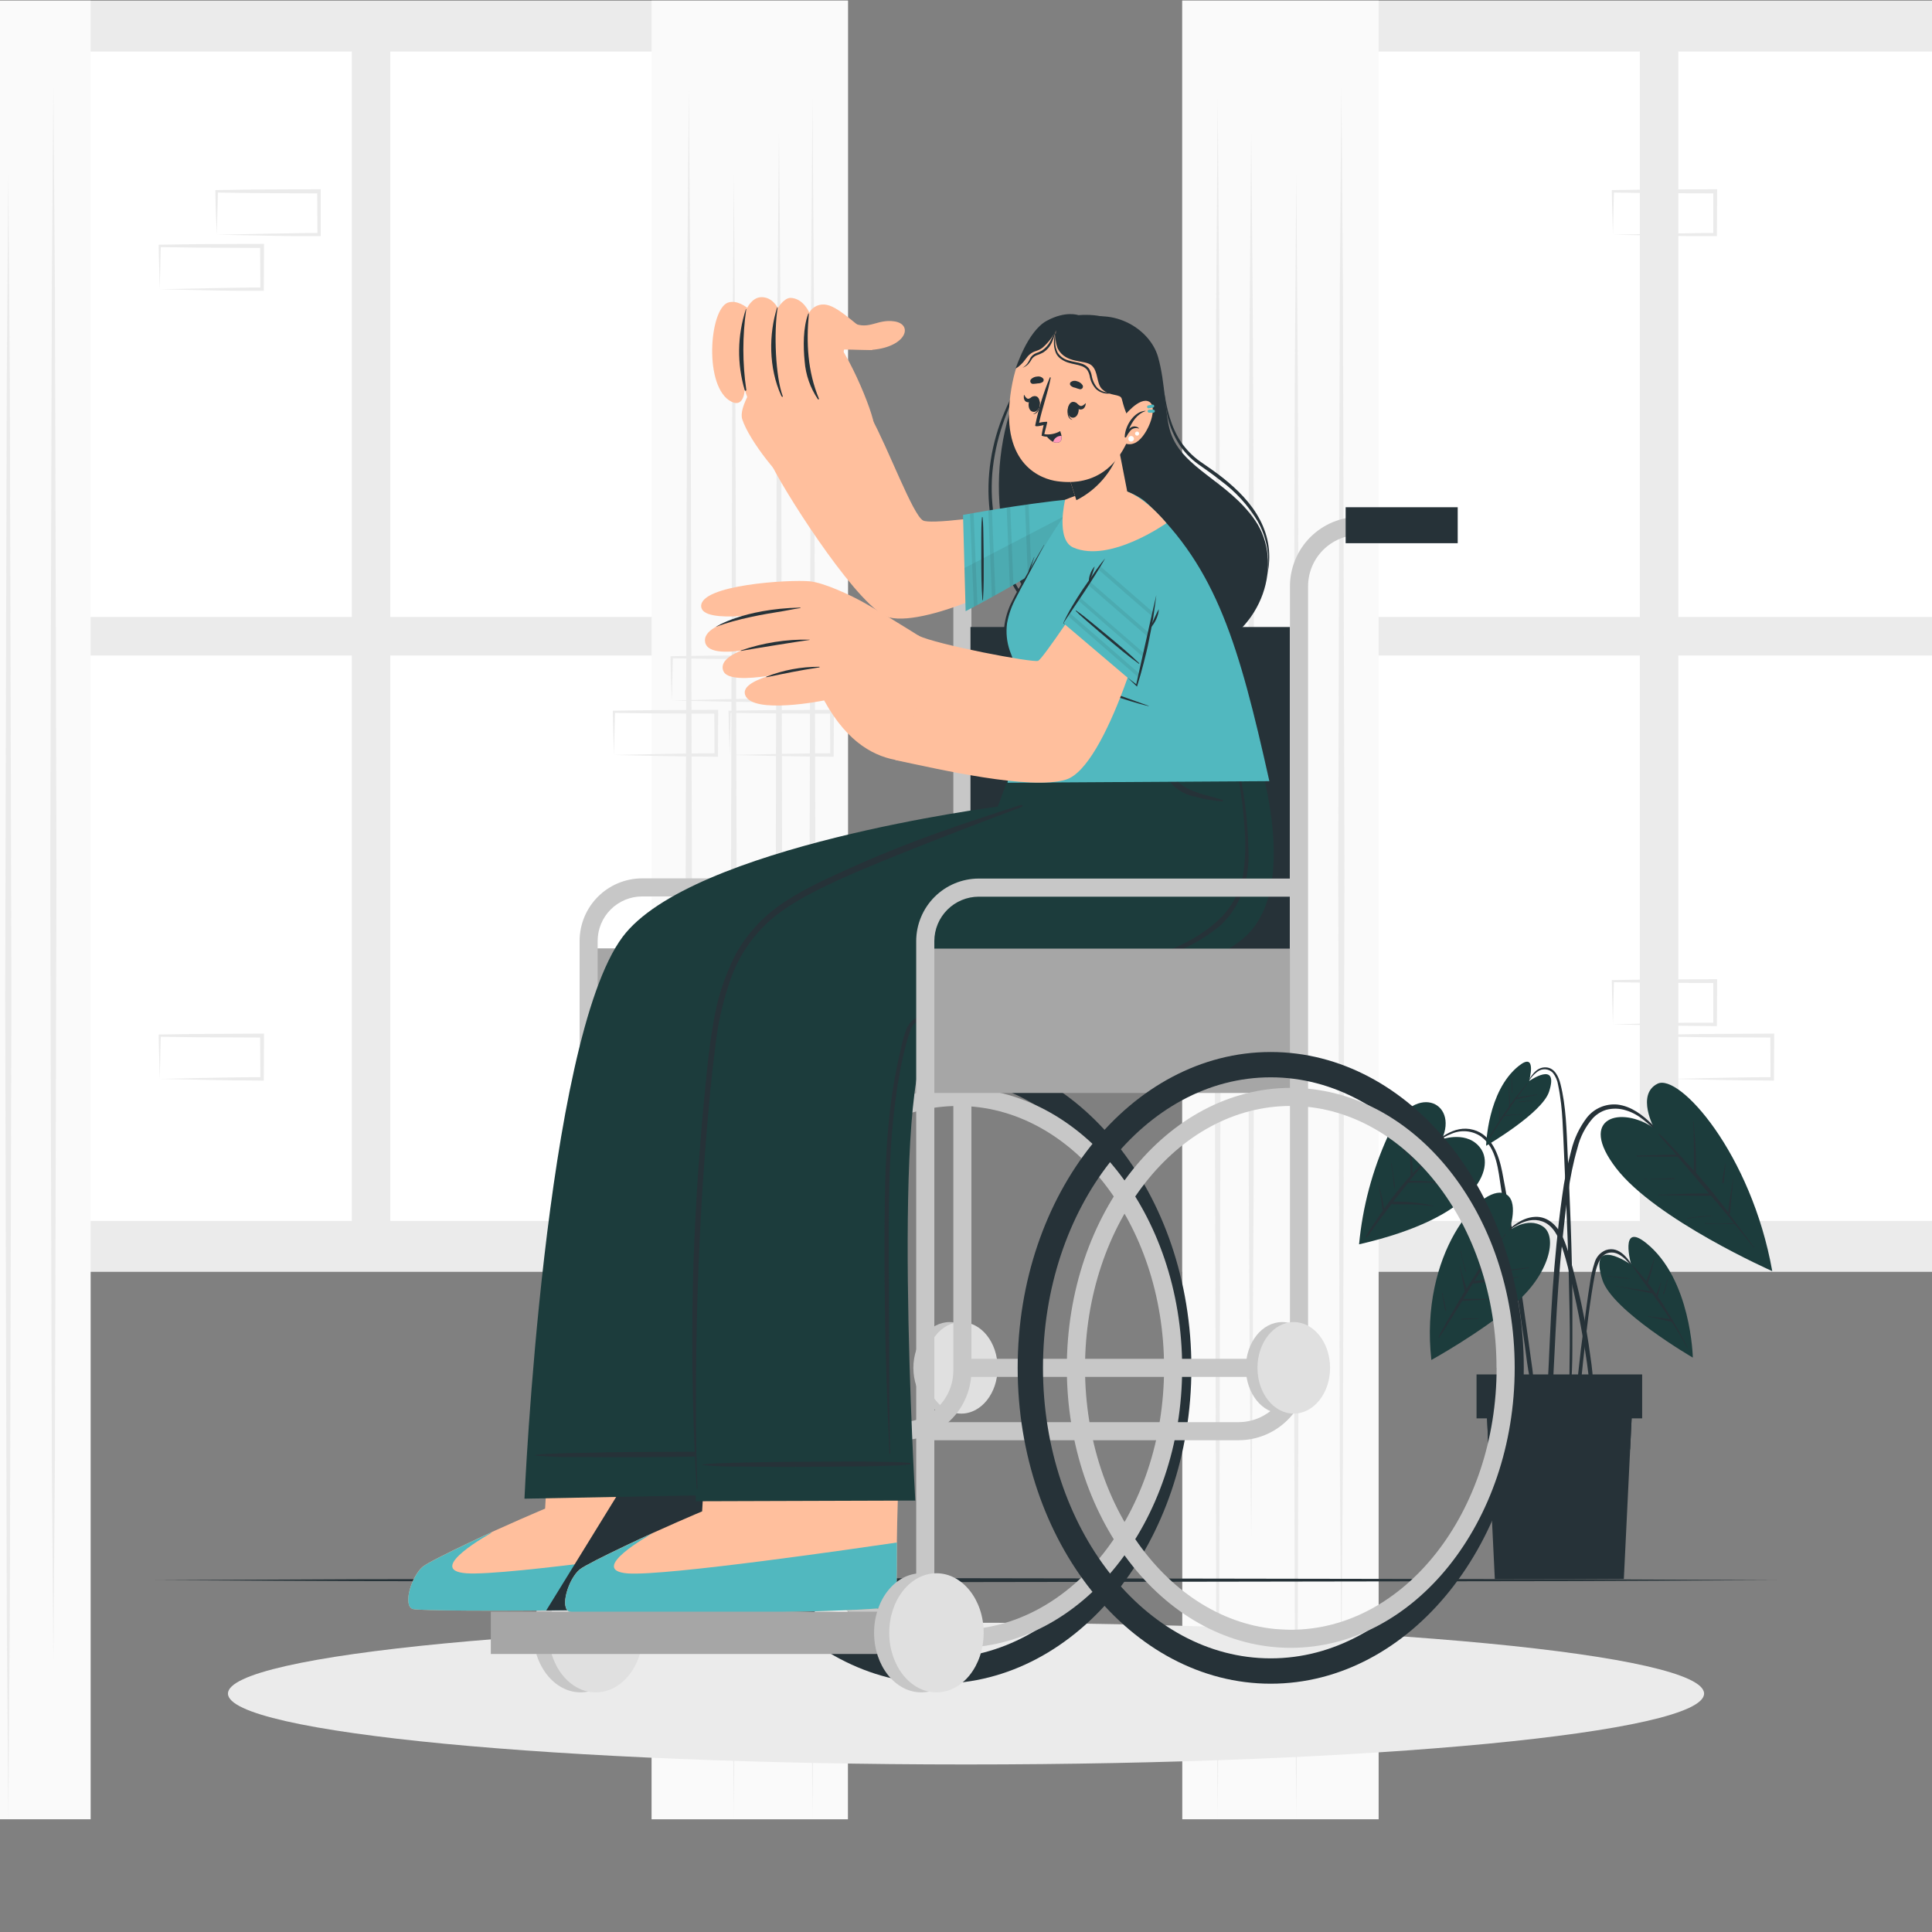 <svg xmlns="http://www.w3.org/2000/svg" width="360" height="360" viewBox="0 0 360 360" fill="none"><rect x="0" y="0" width="360" height="360" fill="#808080" stroke="none"/><g clip-path="url(#clip0_4942_7)"><path d="M-19.707 0.117H158V236.987H-19.707V0.117Z" fill="#EBEBEB"></path><path d="M72.731 9.604H149.578V114.964H72.731V9.604Z" fill="white"></path><path d="M-11.289 9.604H65.559V114.964H-11.289V9.604Z" fill="white"></path><path d="M72.731 122.14H149.578V227.499H72.731V122.14Z" fill="white"></path><path d="M-11.289 122.14H65.559V227.499H-11.289V122.14Z" fill="white"></path><path d="M121.411 0.117H158V338.999H121.411V0.117Z" fill="#FAFAFA"></path><path d="M128.35 16.23L128.068 52.871L127.966 89.512L127.771 162.793L127.965 236.075L128.066 272.716L128.35 309.357L128.635 272.716L128.737 236.075L128.93 162.793L128.736 89.512L128.632 52.871L128.35 16.23Z" fill="#EBEBEB"></path><path d="M145.147 24.726L144.865 57.442L144.702 90.159L144.568 155.594L144.7 221.029L144.863 253.746L145.147 286.462L145.432 253.746L145.593 221.029L145.727 155.594L145.592 90.159L145.429 57.442L145.147 24.726Z" fill="#EBEBEB"></path><path d="M136.738 32.449L136.455 70.758L136.352 109.068L136.159 185.687L136.351 262.305L136.454 300.615L136.738 338.924L137.021 300.615L137.124 262.305L137.316 185.687L137.122 109.068L137.02 70.758L136.738 32.449Z" fill="#EBEBEB"></path><path d="M151.393 18.16L151.111 58.255L151.009 98.351L150.814 178.542L151.008 258.733L151.109 298.83L151.393 338.925L151.678 298.83L151.78 258.733L151.973 178.542L151.779 98.351L151.675 58.255L151.393 18.16Z" fill="#EBEBEB"></path><path d="M16.89 338.996H-19.699L-19.699 0.114H16.89L16.89 338.996Z" fill="#FAFAFA"></path><path d="M9.944 16.227L9.662 52.869L9.558 89.51L9.364 162.791L9.557 236.073L9.659 272.714L9.944 309.355L10.227 272.714L10.329 236.073L10.523 162.791L10.328 89.51L10.226 52.869L9.944 16.227Z" fill="#EBEBEB"></path><path d="M1.545 32.449L1.263 70.758L1.161 109.068L0.966 185.687L1.16 262.305L1.262 300.615L1.545 338.924L1.83 300.615L1.932 262.305L2.125 185.687L1.931 109.068L1.828 70.758L1.545 32.449Z" fill="#EBEBEB"></path><path d="M220.293 0.117H398V236.987H220.293V0.117Z" fill="#EBEBEB"></path><path d="M312.731 9.604H389.578V114.964H312.731V9.604Z" fill="white"></path><path d="M228.711 9.604H305.559V114.964H228.711V9.604Z" fill="white"></path><path d="M312.731 122.14H389.578V227.499H312.731V122.14Z" fill="white"></path><path d="M228.711 122.14H305.559V227.499H228.711V122.14Z" fill="white"></path><path d="M256.89 338.996H220.301L220.301 0.114H256.89L256.89 338.996Z" fill="#FAFAFA"></path><path d="M249.944 16.227L249.662 52.869L249.558 89.51L249.364 162.791L249.557 236.073L249.659 272.714L249.944 309.355L250.227 272.714L250.329 236.073L250.523 162.791L250.328 89.51L250.226 52.869L249.944 16.227Z" fill="#EBEBEB"></path><path d="M233.147 24.726L232.865 57.442L232.702 90.159L232.568 155.594L232.7 221.029L232.862 253.746L233.147 286.462L233.432 253.746L233.594 221.029L233.727 155.594L233.592 90.159L233.429 57.442L233.147 24.726Z" fill="#EBEBEB"></path><path d="M241.545 32.449L241.263 70.758L241.161 109.068L240.966 185.687L241.16 262.305L241.262 300.615L241.545 338.924L241.83 300.615L241.932 262.305L242.125 185.687L241.931 109.068L241.828 70.758L241.545 32.449Z" fill="#EBEBEB"></path><path d="M226.901 18.16L226.619 58.255L226.515 98.351L226.321 178.542L226.514 258.733L226.616 298.83L226.901 338.925L227.184 298.83L227.287 258.733L227.48 178.542L227.285 98.351L227.183 58.255L226.901 18.16Z" fill="#EBEBEB"></path><path d="M300.539 190.873L309.986 191.074L314.781 191.154C316.386 191.19 317.999 191.154 319.605 191.197H319.922V190.873L319.965 182.816V182.456H319.605L310.072 182.506C306.89 182.506 303.714 182.586 300.539 182.622H300.338V182.816C300.338 184.184 300.402 185.545 300.431 186.891L300.539 190.873ZM300.539 190.873L300.64 186.805C300.64 185.466 300.719 184.141 300.734 182.816L300.539 183.018C303.714 183.054 306.89 183.133 310.072 183.133L319.605 183.176L319.245 182.816V190.873L319.569 190.556C317.999 190.556 316.43 190.556 314.853 190.556L310.115 190.635L300.539 190.873Z" fill="#EBEBEB"></path><path d="M311.172 201.032L320.618 201.233L325.442 201.313C327.048 201.313 328.661 201.313 330.266 201.356H330.554V201.032L330.598 192.961V192.601H330.238L320.705 192.651C317.53 192.651 314.347 192.73 311.172 192.766H310.97V192.961C310.97 194.329 311.028 195.689 311.064 197.036L311.172 201.032ZM311.172 201.032L311.273 196.964C311.309 195.625 311.352 194.293 311.366 192.975L311.172 193.177C314.347 193.213 317.53 193.292 320.705 193.292L330.238 193.335L329.878 192.975L329.914 201.032L330.238 200.715C328.668 200.715 327.098 200.715 325.522 200.751L320.784 200.83L311.172 201.032Z" fill="#EBEBEB"></path><path d="M29.766 201.032L39.219 201.233L44.015 201.313C45.613 201.313 47.226 201.313 48.831 201.356H49.155V201.032L49.191 192.961V192.601H48.831L39.299 192.651C36.123 192.651 32.941 192.73 29.766 192.766H29.571V192.961C29.571 194.329 29.629 195.689 29.665 197.036L29.766 201.032ZM29.766 201.032L29.867 196.964C29.867 195.625 29.953 194.293 29.96 192.975L29.766 193.177C32.941 193.213 36.123 193.292 39.299 193.292L48.831 193.335L48.471 192.975L48.515 201.032L48.831 200.715C47.262 200.715 45.692 200.715 44.123 200.751L39.385 200.83L29.766 201.032Z" fill="#EBEBEB"></path><path d="M40.401 43.74L49.855 43.92L54.65 44C56.248 44 57.861 44 59.467 44H59.762V43.676V35.619V35.259H59.395L49.862 35.302C46.687 35.302 43.511 35.381 40.329 35.417H40.135V35.612C40.135 36.98 40.199 38.333 40.228 39.68L40.401 43.74ZM40.401 43.74L40.502 39.665C40.538 38.326 40.588 37.001 40.602 35.684L40.401 35.878C43.583 35.914 46.758 35.993 49.934 35.993L59.467 36.044L59.106 35.684L59.15 43.74L59.467 43.416C57.897 43.416 56.334 43.416 54.758 43.46L50.02 43.539L40.401 43.74Z" fill="#EBEBEB"></path><path d="M29.766 53.9L39.219 54.101L44.015 54.18C45.613 54.18 47.226 54.18 48.831 54.18H49.155V53.856L49.191 45.8V45.44H48.831L39.299 45.483C36.123 45.483 32.941 45.562 29.766 45.598H29.571V45.792C29.571 47.16 29.629 48.514 29.665 49.86L29.766 53.9ZM29.766 53.9L29.867 49.824C29.867 48.485 29.953 47.16 29.96 45.843L29.766 46.037C32.941 46.073 36.123 46.152 39.299 46.152L48.831 46.203L48.471 45.843L48.515 53.9L48.831 53.575C47.262 53.575 45.692 53.575 44.123 53.619L39.385 53.698L29.766 53.9Z" fill="#EBEBEB"></path><path d="M125.181 130.522L134.634 130.724L139.43 130.803C141.035 130.839 142.641 130.803 144.246 130.846H144.57V130.522V122.465V122.105H144.203L134.67 122.156C131.495 122.156 128.32 122.235 125.137 122.271H124.943V122.465C124.943 123.833 125.008 125.194 125.037 126.541L125.181 130.522ZM125.181 130.522L125.289 126.454C125.289 125.115 125.368 123.79 125.382 122.465L125.181 122.667C128.363 122.667 131.538 122.782 134.714 122.782L144.246 122.825L143.894 122.465V130.522L144.21 130.205C142.641 130.205 141.078 130.205 139.502 130.205L134.764 130.292L125.181 130.522Z" fill="#EBEBEB"></path><path d="M114.395 140.681L123.848 140.883L128.644 140.962C130.242 140.998 131.855 140.962 133.46 141.005H133.784V140.681L133.82 132.625V132.265H133.453L123.92 132.315C120.745 132.315 117.57 132.394 114.388 132.43H114.193V132.625C114.193 133.993 114.258 135.353 114.287 136.7L114.395 140.681ZM114.395 140.681L114.496 136.613C114.532 135.274 114.582 133.942 114.596 132.625L114.395 132.826C117.577 132.862 120.752 132.941 123.928 132.941L133.46 132.985L133.1 132.625L133.144 140.681L133.46 140.365C131.891 140.365 130.328 140.365 128.752 140.401L124.014 140.48L114.395 140.681Z" fill="#EBEBEB"></path><path d="M135.961 140.681L145.407 140.883L150.209 140.962C151.808 140.998 153.421 140.962 155.026 141.005H155.343V140.681L155.379 132.625V132.265H155.019L145.486 132.315C142.311 132.315 139.129 132.394 135.953 132.43H135.752V132.625C135.752 133.993 135.809 135.353 135.845 136.7L135.961 140.681ZM135.961 140.681L136.061 136.613C136.061 135.274 136.141 133.942 136.155 132.625L135.961 132.826C139.136 132.862 142.318 132.941 145.493 132.941L155.026 132.985L154.666 132.625L154.702 140.681L155.026 140.365C153.457 140.365 151.887 140.365 150.31 140.401L145.58 140.48L135.961 140.681Z" fill="#EBEBEB"></path><path d="M300.539 43.74L309.986 43.92L314.781 44C316.386 44 317.999 44 319.605 44H319.922V43.676L319.965 35.619V35.259H319.605L310.072 35.302C306.89 35.302 303.714 35.381 300.539 35.417H300.338V35.612C300.338 36.98 300.402 38.333 300.431 39.68L300.539 43.74ZM300.539 43.74L300.64 39.665C300.64 38.326 300.719 37.001 300.734 35.684L300.539 35.878C303.714 35.914 306.89 35.993 310.072 35.993L319.605 36.044L319.245 35.684V43.74L319.569 43.416C317.999 43.416 316.43 43.416 314.853 43.46L310.115 43.539L300.539 43.74Z" fill="#EBEBEB"></path><path d="M265.398 214.69C267.788 212.343 270.884 209.513 274.542 210.521C277.983 211.472 279.294 215.23 279.913 218.355C280.705 222.387 281.353 226.462 281.965 230.523C282.577 234.584 283.218 238.724 283.808 242.835C284.139 245.153 284.468 247.472 284.795 249.79C284.96 250.949 285.119 252.108 285.277 253.268C285.436 254.427 285.63 255.543 285.688 256.695C285.688 257.055 285.133 257.112 285.054 256.76C284.615 254.83 284.428 252.814 284.147 250.856L283.283 244.93C282.714 241.006 282.116 237.089 281.526 233.165C280.936 229.241 280.324 225.332 279.697 221.415C279.172 218.096 278.92 213.97 275.975 211.781C275.177 211.233 274.252 210.898 273.288 210.807C272.324 210.716 271.353 210.873 270.467 211.263C268.53 211.983 266.982 213.387 265.47 214.762C265.42 214.805 265.355 214.733 265.398 214.69Z" fill="#263238"></path><path d="M268.673 212.292C268.673 212.292 273.562 210.535 275.974 214.099C278.386 217.663 275.506 226.742 253.243 231.862C253.898 224.902 255.708 218.101 258.6 211.738C263.366 201.334 271.877 205.272 268.673 212.292Z" fill="#1C3C3C"></path><path d="M254.52 230.401C254.858 229.777 255.233 229.173 255.643 228.593C256.017 228.025 256.363 227.449 256.773 226.88L257.645 225.605C257.645 225.505 257.645 225.397 257.601 225.289C257.558 225.181 257.551 224.907 257.522 224.713C257.472 224.295 257.407 223.877 257.349 223.46C257.292 223.042 257.22 222.632 257.141 222.221C257.088 221.776 256.989 221.337 256.845 220.911C256.845 220.846 256.939 220.81 256.946 220.911C256.994 221.155 257.059 221.396 257.141 221.631C257.198 221.818 257.241 222.005 257.292 222.193C257.4 222.617 257.501 223.042 257.601 223.467C257.702 223.892 257.76 224.252 257.825 224.648C257.825 224.835 257.889 225.029 257.911 225.217C258.307 224.655 258.717 224.093 259.135 223.539C260.316 221.984 261.569 220.486 262.857 219.025V218.981C262.868 216.651 262.675 214.324 262.281 212.026C262.281 211.969 262.361 211.933 262.375 212.026C262.965 214.193 263.246 216.433 263.21 218.679C263.671 218.161 264.139 217.642 264.65 217.131C265.737 215.972 266.81 214.82 267.969 213.697C268.013 213.653 268.085 213.697 268.041 213.769C266.169 215.785 264.384 217.887 262.649 220.033C264.006 220.007 265.365 220.058 266.717 220.184C268.229 220.292 269.726 220.486 271.224 220.695C271.232 220.692 271.24 220.691 271.248 220.692C271.256 220.693 271.264 220.695 271.271 220.7C271.278 220.705 271.283 220.711 271.287 220.718C271.291 220.725 271.293 220.734 271.293 220.742C271.293 220.75 271.291 220.758 271.287 220.765C271.283 220.773 271.278 220.779 271.271 220.784C271.264 220.788 271.256 220.791 271.248 220.792C271.24 220.793 271.232 220.792 271.224 220.789C269.732 220.575 268.23 220.441 266.724 220.385C265.284 220.328 263.844 220.385 262.404 220.385C261.468 221.552 260.539 222.718 259.625 223.906H259.833C260.172 223.906 260.51 223.906 260.856 223.906C261.533 223.906 262.209 223.964 262.879 224.021C264.262 224.138 265.635 224.344 266.99 224.641C267 224.644 267.008 224.651 267.013 224.659C267.019 224.668 267.022 224.677 267.022 224.687C267.022 224.698 267.019 224.707 267.013 224.716C267.008 224.724 267 224.73 266.99 224.734C265.622 224.583 264.247 224.453 262.872 224.41C262.217 224.41 261.561 224.41 260.906 224.41H259.877C259.688 224.432 259.496 224.412 259.315 224.353C258.717 225.13 258.12 225.908 257.529 226.693C257.054 227.312 256.586 227.938 256.133 228.572C255.679 229.205 255.24 229.925 254.693 230.53C254.684 230.542 254.673 230.551 254.661 230.558C254.649 230.566 254.636 230.57 254.622 230.572C254.608 230.574 254.593 230.574 254.579 230.57C254.566 230.567 254.553 230.56 254.541 230.552C254.53 230.543 254.521 230.533 254.513 230.52C254.506 230.508 254.501 230.495 254.499 230.481C254.497 230.467 254.498 230.452 254.502 230.439C254.505 230.425 254.511 230.412 254.52 230.401Z" fill="#263238"></path><path d="M266.543 217.347C267.333 217.244 268.13 217.205 268.926 217.232C269.718 217.232 270.517 217.232 271.309 217.282C271.316 217.282 271.322 217.283 271.328 217.286C271.334 217.289 271.34 217.292 271.345 217.297C271.349 217.302 271.353 217.307 271.356 217.313C271.358 217.319 271.359 217.326 271.359 217.333C271.359 217.339 271.358 217.346 271.356 217.352C271.353 217.358 271.349 217.363 271.345 217.368C271.34 217.373 271.334 217.377 271.328 217.379C271.322 217.382 271.316 217.383 271.309 217.383C270.503 217.325 269.696 217.311 268.89 217.325C268.083 217.34 267.335 217.412 266.557 217.39L266.543 217.347Z" fill="#263238"></path><path d="M259.558 219.14C259.464 218.384 259.37 217.62 259.205 216.872C259.205 216.865 259.206 216.858 259.209 216.852C259.211 216.846 259.215 216.841 259.219 216.836C259.224 216.831 259.23 216.828 259.236 216.825C259.242 216.823 259.249 216.821 259.255 216.821C259.262 216.821 259.268 216.823 259.274 216.825C259.281 216.828 259.286 216.831 259.291 216.836C259.295 216.841 259.299 216.846 259.302 216.852C259.304 216.858 259.306 216.865 259.306 216.872C259.421 217.592 259.565 218.362 259.673 219.111C259.73 219.485 259.781 219.86 259.824 220.234C259.891 220.585 259.922 220.942 259.918 221.3C259.918 221.317 259.911 221.333 259.899 221.346C259.886 221.358 259.87 221.364 259.853 221.364C259.836 221.364 259.819 221.358 259.807 221.346C259.795 221.333 259.788 221.317 259.788 221.3C259.72 220.951 259.682 220.597 259.673 220.241C259.637 219.867 259.601 219.507 259.558 219.14Z" fill="#263238"></path><path d="M261.019 210.716C261.213 211.436 261.407 212.206 261.544 212.962C261.616 213.344 261.674 213.725 261.724 214.114C261.795 214.484 261.819 214.861 261.796 215.237C261.796 215.237 261.746 215.237 261.739 215.237C261.649 214.888 261.591 214.531 261.566 214.172C261.515 213.797 261.458 213.452 261.393 213.063C261.256 212.285 261.119 211.515 260.925 210.752C260.911 210.694 261.004 210.658 261.019 210.716Z" fill="#263238"></path><path d="M293.695 259.812C293.818 258.416 293.955 257.012 294.106 255.615C294.394 252.836 294.727 250.066 295.107 247.306C295.481 244.556 295.827 241.791 296.273 239.048C296.44 237.774 296.724 236.518 297.123 235.296C297.267 234.772 297.529 234.288 297.89 233.881C298.251 233.474 298.7 233.155 299.203 232.949C301.824 232.049 303.588 234.764 304.647 236.686C304.652 236.692 304.656 236.699 304.658 236.706C304.66 236.714 304.661 236.722 304.659 236.729C304.658 236.737 304.655 236.744 304.65 236.751C304.645 236.757 304.639 236.762 304.632 236.766C304.625 236.769 304.618 236.771 304.61 236.771C304.602 236.771 304.594 236.769 304.587 236.765C304.58 236.762 304.574 236.757 304.569 236.751C304.565 236.744 304.561 236.737 304.56 236.729C303.927 235.822 302.177 233.266 300.19 233.388C298.851 233.468 297.778 234.411 297.137 237.744C295.539 246.053 294.099 262.908 293.933 264.01C293.839 264.593 293.429 264.572 293.422 263.945C293.415 262.563 293.58 261.188 293.695 259.812Z" fill="#263238"></path><path d="M303.942 235.649C303.942 235.649 301.682 227.57 306.722 231.609C315.138 238.32 315.434 252.972 315.434 252.972C315.434 252.972 300.458 244.274 298.6 238.536C295.821 229.989 303.942 235.649 303.942 235.649Z" fill="#1C3C3C"></path><path d="M301.103 239.617C302.276 239.854 303.472 240.013 304.66 240.185L306.344 240.423L307.489 240.56C306.373 239.019 305.25 237.493 304.177 235.923C304.134 235.858 304.228 235.801 304.278 235.851C305.168 236.762 306.004 237.724 306.784 238.731C307 238.105 307.223 237.478 307.446 236.852C307.669 236.225 307.972 235.412 308.166 234.692C308.166 234.627 308.274 234.656 308.26 234.692C308.058 235.412 307.914 236.189 307.712 236.931C307.511 237.673 307.302 238.371 307.05 239.055C307.597 239.775 308.123 240.495 308.634 241.215C308.893 240.495 309.21 239.775 309.44 239.055C309.437 239.047 309.436 239.039 309.437 239.031C309.438 239.023 309.441 239.015 309.446 239.008C309.45 239.001 309.456 238.996 309.464 238.992C309.471 238.988 309.479 238.986 309.487 238.986C309.496 238.986 309.504 238.988 309.511 238.992C309.518 238.996 309.524 239.001 309.529 239.008C309.534 239.015 309.536 239.023 309.537 239.031C309.538 239.039 309.537 239.047 309.534 239.055C309.268 239.876 309.124 240.725 308.872 241.553C309.21 242.057 309.592 242.554 309.887 243.065C310.492 244.001 311.06 244.952 311.615 245.909C311.658 245.928 311.695 245.959 311.719 245.999C311.744 246.039 311.755 246.086 311.752 246.133C312.695 247.774 313.595 249.43 314.48 251.108C314.48 251.165 314.423 251.216 314.394 251.158C313.508 249.502 312.515 247.889 311.514 246.305C311.354 246.258 311.19 246.226 311.024 246.212L310.506 246.097C310.117 246.017 309.736 245.917 309.354 245.816C308.591 245.629 307.842 245.449 307.072 245.319C307.007 245.319 307.036 245.211 307.072 245.225C307.979 245.398 308.886 245.499 309.8 245.607C310.232 245.657 310.664 245.708 311.096 245.78H311.154C310.621 244.959 310.074 244.153 309.52 243.346C308.965 242.54 308.418 241.777 307.856 240.999C307.338 240.927 306.82 240.79 306.308 240.689L304.566 240.351C303.407 240.128 302.255 239.869 301.088 239.674C301.009 239.703 301.038 239.609 301.103 239.617Z" fill="#263238"></path><path d="M310.104 240.416C310.176 240.2 310.241 239.984 310.306 239.775C310.446 239.328 310.561 238.874 310.651 238.414C310.651 238.357 310.759 238.414 310.745 238.414C310.651 238.875 310.543 239.329 310.435 239.782C310.342 240.241 310.212 240.691 310.046 241.129C310.036 241.146 310.019 241.159 310 241.166C309.981 241.174 309.96 241.174 309.941 241.169C309.921 241.163 309.904 241.151 309.892 241.135C309.88 241.118 309.873 241.099 309.874 241.078C309.938 240.869 310.032 240.646 310.104 240.416Z" fill="#263238"></path><path d="M299.569 237.744C300.289 237.852 300.944 237.896 301.628 237.96C302.312 238.025 303.003 238.112 303.688 238.22V238.277C302.967 238.227 302.312 238.176 301.628 238.09C300.944 238.004 300.26 237.896 299.569 237.845C299.519 237.845 299.519 237.737 299.569 237.744Z" fill="#263238"></path><path d="M288.792 249.581C289.058 243.627 289.44 237.687 290.037 231.761C290.333 228.809 290.664 225.857 291.081 222.92C291.455 220.031 292.025 217.17 292.788 214.359C293.317 212.176 294.284 210.123 295.632 208.325C296.301 207.454 297.18 206.766 298.188 206.328C299.195 205.89 300.298 205.715 301.392 205.82C303.998 206.136 306.093 207.778 307.908 209.564C309.938 211.565 311.803 213.747 313.668 215.885C314.143 216.425 314.618 216.972 315.108 217.52C315.151 217.57 315.108 217.642 315.036 217.592C313.193 215.475 311.277 213.416 309.276 211.45C307.425 209.628 305.517 207.641 302.954 206.892C301.761 206.512 300.484 206.482 299.275 206.806C298.315 207.109 297.451 207.657 296.769 208.397C295.4 209.978 294.43 211.865 293.94 213.898C292.334 219.37 291.78 225.108 291.168 230.76C290.556 236.412 290.16 242.28 289.865 248.04C289.569 253.8 289.353 259.632 288.792 265.407C288.727 266.127 288.633 266.847 288.54 267.567C288.482 268.042 287.741 268.042 287.777 267.567C288.252 261.533 288.525 255.6 288.792 249.581Z" fill="#263238"></path><path d="M308.231 210.24C308.231 210.24 304.833 203.954 308.85 201.938C312.868 199.922 326.31 214.898 330.234 236.858C330.234 236.858 308.526 227.254 301.154 217.685C293.781 208.116 302.14 205.97 308.231 210.24Z" fill="#1C3C3C"></path><path d="M305.041 215.323C307.482 215.323 309.915 215.136 312.356 215.158C311.895 214.632 311.442 214.107 310.981 213.588C310.299 212.89 309.662 212.149 309.073 211.371C309.073 211.32 309.073 211.248 309.159 211.284C309.83 211.85 310.458 212.463 311.039 213.12L312.86 215.079C313.789 216.087 314.703 217.116 315.618 218.139C315.618 218.038 315.618 217.944 315.618 217.843C315.618 217.419 315.618 216.987 315.618 216.562V214.078C315.618 212.4 315.618 210.715 315.488 209.038C315.488 208.973 315.582 208.973 315.589 209.038C315.704 210.723 315.877 212.393 315.963 214.078C315.963 214.899 316.021 215.727 316.028 216.555C316.028 216.987 316.028 217.411 316.028 217.836C316.028 218.074 316.028 218.319 316.028 218.556L316.46 219.039C318.404 221.263 320.262 223.56 322.062 225.907C322.062 225.778 322.062 225.641 322.062 225.519L322.148 224.741C322.213 224.179 322.292 223.625 322.371 223.071C322.451 222.516 322.537 222.019 322.623 221.501C322.71 220.983 322.861 220.32 322.911 219.73C322.911 219.658 323.019 219.672 323.005 219.73C322.905 220.321 322.838 220.917 322.803 221.515L322.631 223.2C322.587 223.733 322.537 224.273 322.479 224.806C322.479 225.065 322.429 225.324 322.4 225.583C322.4 225.713 322.4 225.843 322.357 225.972C322.344 226.08 322.307 226.183 322.249 226.275C322.559 226.678 322.875 227.081 323.178 227.491C324.409 229.119 325.619 230.767 326.828 232.409C326.828 232.459 326.828 232.531 326.756 232.481C325.611 230.991 324.431 229.522 323.235 228.067C322.343 228.111 321.435 228.067 320.543 228.024H317.72C317.707 228.024 317.694 228.019 317.684 228.01C317.675 228 317.67 227.987 317.67 227.974C317.67 227.961 317.675 227.948 317.684 227.938C317.694 227.929 317.707 227.923 317.72 227.923C318.663 227.923 319.599 227.959 320.543 227.959C321.486 227.959 322.278 227.923 323.135 227.959C322.083 226.683 321.025 225.413 319.959 224.151C319.578 223.69 319.182 223.229 318.793 222.768C318.433 222.816 318.068 222.828 317.706 222.804H316.424C315.618 222.804 314.819 222.804 314.019 222.768C312.363 222.768 310.7 222.689 309.044 222.689C308.979 222.689 308.987 222.588 309.044 222.588C310.7 222.588 312.356 222.495 314.019 222.451L316.424 222.394H317.713C317.951 222.394 318.203 222.394 318.433 222.394L315.697 219.147C315.684 219.142 315.673 219.134 315.664 219.124C315.655 219.114 315.649 219.102 315.647 219.089C314.754 218.045 313.868 216.994 312.968 215.95L312.594 215.525C310.067 215.604 307.554 215.439 305.012 215.489C304.99 215.485 304.971 215.473 304.958 215.455C304.945 215.436 304.94 215.414 304.944 215.392C304.948 215.37 304.96 215.35 304.978 215.338C304.996 215.325 305.019 215.32 305.041 215.323Z" fill="#263238"></path><path d="M306.288 219.637H306.879C306.89 219.637 306.901 219.641 306.909 219.649C306.917 219.657 306.922 219.668 306.922 219.68C306.922 219.691 306.917 219.702 306.909 219.71C306.901 219.719 306.89 219.723 306.879 219.723H306.288C306.281 219.719 306.275 219.712 306.27 219.705C306.266 219.697 306.264 219.689 306.264 219.68C306.264 219.671 306.266 219.663 306.27 219.655C306.275 219.648 306.281 219.641 306.288 219.637Z" fill="#263238"></path><path d="M307.606 219.644L309.946 219.6L311.12 219.564C311.483 219.518 311.851 219.518 312.214 219.564C312.25 219.564 312.214 219.622 312.214 219.636C311.857 219.71 311.492 219.736 311.127 219.716H309.954H307.606C307.534 219.744 307.542 219.644 307.606 219.644Z" fill="#263238"></path><path d="M314.431 226.973C316.017 226.708 317.619 226.562 319.227 226.534V226.57C317.635 226.721 316.037 226.808 314.453 227.067C314.388 227.081 314.367 226.981 314.431 226.973Z" fill="#263238"></path><path d="M320.953 219.989C320.953 219.845 320.953 219.708 321.003 219.564C321.046 219.255 321.09 218.938 321.14 218.628C321.234 218.031 321.342 217.433 321.457 216.843C321.457 216.785 321.558 216.799 321.55 216.843C321.478 217.455 321.414 218.074 321.356 218.686C321.356 218.988 321.306 219.291 321.277 219.593C321.284 219.886 321.242 220.178 321.154 220.457C321.111 220.551 320.967 220.507 320.946 220.457C320.916 220.302 320.919 220.143 320.953 219.989Z" fill="#263238"></path><path d="M284.399 202.126C285.176 200.686 286.163 198.771 288.099 198.893C289.705 198.994 290.425 200.628 290.771 201.975C291.822 206.158 291.901 210.564 292.103 214.841C292.542 223.892 292.931 232.949 292.988 242.007C292.988 244.522 292.988 247.035 292.988 249.545C292.988 252.108 292.988 254.679 292.808 257.235C292.808 257.285 292.789 257.332 292.753 257.367C292.718 257.402 292.671 257.422 292.621 257.422C292.571 257.422 292.524 257.402 292.489 257.367C292.454 257.332 292.434 257.285 292.434 257.235C292.434 255.075 292.491 252.85 292.506 250.661C292.52 248.473 292.506 246.384 292.463 244.246C292.391 239.926 292.275 235.606 292.117 231.286C291.959 226.966 291.764 222.682 291.584 218.384C291.491 216.224 291.404 214.064 291.303 211.904C291.203 209.744 291.123 207.742 290.886 205.668C290.749 204.509 290.576 203.35 290.339 202.205C290.216 201.358 289.871 200.557 289.338 199.887C288.97 199.514 288.48 199.288 287.959 199.25C287.437 199.211 286.919 199.363 286.501 199.678C285.619 200.316 284.927 201.182 284.499 202.184C284.456 202.241 284.399 202.184 284.399 202.126Z" fill="#263238"></path><path d="M284.923 201.442C284.923 201.442 286.514 195.804 282.993 198.62C277.125 203.307 276.917 213.502 276.917 213.502C276.917 213.502 287.342 207.447 288.645 203.422C290.575 197.496 284.923 201.442 284.923 201.442Z" fill="#1C3C3C"></path><path d="M279.107 209.326L279.409 208.866C279.395 208.705 279.395 208.544 279.409 208.383C279.409 208.138 279.409 207.901 279.409 207.663C279.409 207.188 279.409 206.713 279.359 206.223C279.359 206.21 279.364 206.197 279.373 206.187C279.383 206.178 279.396 206.173 279.409 206.173C279.422 206.173 279.435 206.178 279.445 206.187C279.454 206.197 279.459 206.21 279.459 206.223C279.459 206.691 279.503 207.159 279.517 207.627V208.347C279.517 208.438 279.517 208.539 279.517 208.65C279.927 208.016 280.345 207.382 280.784 206.763C280.907 206.583 281.043 206.41 281.166 206.23C281.22 205.62 281.22 205.005 281.166 204.394C281.166 203.737 281.151 203.082 281.123 202.429C281.123 202.364 281.223 202.371 281.223 202.429C281.223 203.106 281.281 203.79 281.31 204.466C281.353 204.945 281.367 205.426 281.353 205.906C282.361 204.538 283.427 203.221 284.514 201.903C284.514 201.86 284.622 201.903 284.586 201.968C283.916 202.818 283.275 203.689 282.649 204.567C283.873 204.279 285.126 204.114 286.371 203.934C286.385 203.934 286.398 203.939 286.407 203.948C286.417 203.958 286.422 203.971 286.422 203.984C286.422 203.997 286.417 204.01 286.407 204.02C286.398 204.029 286.385 204.034 286.371 204.034C285.054 204.229 283.758 204.56 282.455 204.848C281.958 205.568 281.461 206.288 280.971 206.965C280.77 207.253 280.575 207.548 280.381 207.836H280.439L280.842 207.786L281.706 207.699L283.513 207.591C283.578 207.591 283.578 207.692 283.513 207.692C282.915 207.692 282.332 207.75 281.742 207.814L280.806 207.93L280.403 207.973H280.28C279.949 208.462 279.611 208.952 279.279 209.449C278.689 210.32 278.163 211.249 277.53 212.091C277.53 212.142 277.429 212.091 277.451 212.041C277.951 211.105 278.504 210.199 279.107 209.326Z" fill="#263238"></path><path d="M281.707 202.968V202.32C281.72 201.861 281.701 201.402 281.65 200.945C281.65 200.873 281.75 200.859 281.75 200.945C281.75 201.399 281.801 201.86 281.822 202.313C281.822 202.544 281.822 202.767 281.822 202.997V203.314C281.84 203.421 281.84 203.531 281.822 203.638C281.822 203.65 281.818 203.661 281.81 203.669C281.802 203.677 281.791 203.681 281.779 203.681C281.768 203.681 281.757 203.677 281.749 203.669C281.74 203.661 281.736 203.65 281.736 203.638C281.718 203.538 281.718 203.436 281.736 203.336L281.707 202.968Z" fill="#263238"></path><path d="M282.96 205.294C283.349 205.229 283.745 205.207 284.141 205.178C284.537 205.15 284.998 205.106 285.43 205.049C285.443 205.049 285.456 205.054 285.466 205.064C285.475 205.073 285.48 205.086 285.48 205.099C285.48 205.113 285.475 205.125 285.466 205.135C285.456 205.144 285.443 205.15 285.43 205.15C284.609 205.2 283.788 205.344 282.968 205.373C282.96 205.38 282.96 205.308 282.96 205.294Z" fill="#263238"></path><path d="M278.963 230.869C281.123 229.22 283.124 226.858 286.076 226.743C288.51 226.642 290.216 228.478 291.195 230.516C291.683 231.605 292.083 232.732 292.391 233.886C292.827 235.426 293.24 236.974 293.629 238.53C294.392 241.59 295.069 244.671 295.587 247.782C295.883 249.517 296.156 251.252 296.379 252.994C296.653 254.764 296.824 256.548 296.891 258.337C296.886 258.402 296.858 258.463 296.813 258.51C296.768 258.557 296.708 258.587 296.644 258.594C296.579 258.602 296.514 258.587 296.459 258.552C296.404 258.517 296.363 258.464 296.343 258.402C296.048 256.962 295.926 255.435 295.71 253.959C295.494 252.483 295.263 250.993 294.99 249.517C294.486 246.565 293.91 243.62 293.24 240.697C292.614 237.939 291.995 235.131 291.08 232.446C290.439 230.516 289.417 228.27 287.336 227.578C284.168 226.52 281.295 229.206 278.977 230.941C278.977 230.984 278.905 230.905 278.963 230.869Z" fill="#263238"></path><path d="M281.231 229.291C281.231 229.291 283.254 223.531 280.331 222.386C275.946 220.687 264.491 233.611 266.715 253.411C266.715 253.411 275.579 248.529 282.131 243.036C288.683 237.542 290.346 230.364 287.466 228.513C284.586 226.663 281.231 229.291 281.231 229.291Z" fill="#1C3C3C"></path><path d="M268.041 249.17C268.346 248.477 268.702 247.808 269.107 247.169C269.481 246.492 269.827 245.815 270.252 245.145C271.015 243.849 271.771 242.539 272.556 241.25C272.678 241.041 272.808 240.833 272.937 240.624C272.925 240.546 272.908 240.469 272.887 240.393L272.757 239.817C272.664 239.385 272.585 238.953 272.505 238.521C272.347 237.672 272.203 236.815 271.973 235.987C271.973 235.922 272.059 235.901 272.073 235.987C272.253 236.837 272.52 237.665 272.793 238.5C272.916 238.903 273.045 239.313 273.153 239.724L273.261 240.149C274.205 238.601 275.162 237.067 276.199 235.577C276.131 235.372 276.097 235.158 276.098 234.943C276.098 234.655 276.026 234.367 275.997 234.079C275.918 233.424 275.846 232.776 275.745 232.128C275.571 230.851 275.33 229.585 275.025 228.333C275.025 228.269 275.105 228.254 275.126 228.333C275.436 229.579 275.781 230.832 276.019 232.092C276.134 232.711 276.242 233.337 276.329 233.964C276.372 234.273 276.401 234.59 276.437 234.9C276.437 234.993 276.437 235.087 276.437 235.188C276.753 234.734 277.07 234.288 277.401 233.849C278.417 232.517 279.468 231.221 280.526 229.925C280.526 229.874 280.649 229.925 280.605 229.982C278.791 232.3 277.127 234.731 275.623 237.261L274.759 238.658L275.047 238.622C275.414 238.579 275.767 238.55 276.163 238.521C276.883 238.449 277.653 238.385 278.402 238.327C279.893 238.205 281.39 238.111 282.881 237.953C282.945 237.953 282.967 238.046 282.881 238.053C281.369 238.226 279.864 238.471 278.359 238.68C277.639 238.788 276.919 238.889 276.141 238.982C275.58 239.095 275.008 239.153 274.435 239.155L272.671 242.035C272.803 242.028 272.935 242.028 273.067 242.035H275.227C276.185 242.035 277.149 242.035 278.107 242.035C278.172 242.035 278.165 242.136 278.107 242.136C277.135 242.136 276.163 242.201 275.184 242.251L273.801 242.33L273.081 242.381C272.882 242.423 272.676 242.423 272.477 242.381L270.972 244.814C270.518 245.534 270.05 246.305 269.582 247.046C269.134 247.834 268.631 248.59 268.077 249.307C268.099 249.264 268.02 249.228 268.041 249.17Z" fill="#263238"></path><path d="M272.264 233.165C272.353 233.8 272.485 234.428 272.66 235.044C272.826 235.685 273.013 236.326 273.215 236.952C273.215 236.968 273.209 236.982 273.198 236.993C273.187 237.004 273.173 237.01 273.157 237.01C273.142 237.01 273.127 237.004 273.117 236.993C273.106 236.982 273.1 236.968 273.1 236.952C272.905 236.333 272.725 235.7 272.574 235.066C272.423 234.432 272.322 233.784 272.164 233.144C272.156 233.122 272.257 233.1 272.264 233.165Z" fill="#263238"></path><path d="M278.774 237.031C278.912 236.917 279.085 236.854 279.264 236.851L280.077 236.736C280.596 236.664 281.114 236.606 281.633 236.549C282.713 236.419 283.793 236.318 284.873 236.182C284.938 236.182 284.959 236.275 284.873 236.282C283.85 236.405 282.842 236.556 281.82 236.693C281.323 236.758 280.826 236.83 280.322 236.887L279.602 236.966C279.322 236.967 279.045 237.016 278.781 237.11C278.774 237.132 278.746 237.067 278.774 237.031Z" fill="#263238"></path><path d="M272.282 245.736C272.794 245.693 273.305 245.678 273.816 245.664H274.594H274.961C275.121 245.679 275.283 245.679 275.443 245.664C275.515 245.664 275.522 245.779 275.443 245.765C275.292 245.75 275.141 245.75 274.99 245.765H274.586L273.816 245.815C273.305 245.815 272.794 245.873 272.282 245.88C272.225 245.851 272.218 245.743 272.282 245.736Z" fill="#263238"></path><path d="M269.155 243.526C269.097 243.238 269.04 242.943 268.989 242.655C268.881 242.086 268.781 241.51 268.673 240.941C268.673 240.928 268.678 240.915 268.687 240.905C268.697 240.896 268.71 240.891 268.723 240.891C268.736 240.891 268.749 240.896 268.759 240.905C268.768 240.915 268.773 240.928 268.773 240.941C268.896 241.495 269.025 242.05 269.148 242.604C269.213 242.885 269.27 243.159 269.328 243.439L269.414 243.828C269.454 243.961 269.468 244.1 269.457 244.239C269.457 244.282 269.378 244.318 269.349 244.239C269.243 244.014 269.177 243.773 269.155 243.526Z" fill="#263238"></path><path d="M276.976 261.893L277.364 270.079L278.538 294.235H302.579L303.752 270.079L304.148 261.893H276.976Z" fill="#263238"></path><path d="M276.976 261.893L277.364 270.079H303.752L304.148 261.893H276.976Z" fill="#263238"></path><path d="M275.133 256.104H305.992V264.291H275.133V256.104Z" fill="#263238"></path><path d="M331.215 294.437L293.415 294.264L255.608 294.2L180 294.077L104.393 294.2L66.593 294.264L28.786 294.437L66.593 294.617L104.393 294.675L180 294.797L255.608 294.675L293.415 294.617L331.215 294.437Z" fill="#263238"></path><path d="M180.004 328.781C104.05 328.781 42.477 322.869 42.477 315.576C42.477 308.283 104.05 302.371 180.004 302.371C255.958 302.371 317.531 308.283 317.531 315.576C317.531 322.869 255.958 328.781 180.004 328.781Z" fill="#EBEBEB"></path><path d="M222 254.88C222 222.423 200.846 196.027 174.847 196.027C148.848 196.027 127.687 222.423 127.687 254.88C127.687 287.338 148.841 313.733 174.847 313.733C200.854 313.733 222 287.331 222 254.88ZM217.277 254.88C217.277 284.724 198.24 309.01 174.847 309.01C151.454 309.01 132.41 284.724 132.41 254.88C132.41 225.036 151.447 200.743 174.847 200.743C198.247 200.743 217.277 225.029 217.277 254.88Z" fill="#263238"></path><path d="M220.277 254.88C220.277 226.08 201.557 202.709 178.561 202.709C155.564 202.709 136.844 226.08 136.844 254.88C136.844 283.68 155.564 307.051 178.561 307.051C201.557 307.051 220.277 283.68 220.277 254.88ZM216.908 254.88C216.908 281.787 199.707 303.682 178.561 303.682C157.414 303.682 140.221 281.787 140.221 254.88C140.221 227.974 157.421 206.079 178.561 206.079C199.7 206.079 216.908 227.967 216.908 254.88Z" fill="#C7C7C7"></path><path d="M183.723 254.881C183.723 259.589 180.691 263.405 176.955 263.405C173.218 263.405 170.194 259.589 170.194 254.881C170.194 250.172 173.218 246.349 176.955 246.349C180.691 246.349 183.723 250.165 183.723 254.881Z" fill="#C7C7C7"></path><path d="M185.891 254.881C185.891 259.589 182.859 263.405 179.123 263.405C175.386 263.405 172.362 259.589 172.362 254.881C172.362 250.172 175.386 246.349 179.123 246.349C182.859 246.349 185.891 250.165 185.891 254.881Z" fill="#E0E0E0"></path><path d="M179.12 253.195H240.363V256.565H179.12V253.195Z" fill="#C7C7C7"></path><path d="M116.988 304.25C116.988 310.378 113.05 315.346 108.19 315.346C103.33 315.346 99.363 310.378 99.363 304.25C99.363 298.123 103.301 293.155 108.161 293.155C113.021 293.155 116.988 298.123 116.988 304.25Z" fill="#C7C7C7"></path><path d="M111.01 315.346C106.151 315.346 102.212 310.378 102.212 304.25C102.212 298.123 106.151 293.155 111.01 293.155C115.869 293.155 119.809 298.123 119.809 304.25C119.809 310.378 115.869 315.346 111.01 315.346Z" fill="#E0E0E0"></path><path d="M179.354 203.616H109.68V176.717H179.354V203.616Z" fill="#A6A6A6"></path><path d="M168.066 268.33H109.681V264.961H168.066C170.605 264.959 173.04 263.949 174.835 262.154C176.63 260.358 177.64 257.924 177.642 255.385V109.225C177.642 105.787 179.007 102.491 181.438 100.061C183.868 97.63 187.165 96.265 190.602 96.265H198.457V99.634H190.587C188.048 99.638 185.613 100.649 183.818 102.446C182.023 104.242 181.013 106.678 181.011 109.217V255.377C181.01 258.811 179.645 262.103 177.218 264.532C174.791 266.96 171.499 268.326 168.066 268.33Z" fill="#C7C7C7"></path><path d="M111.363 293.156H108.001V175.328C108.003 172.237 109.232 169.273 111.417 167.087C113.603 164.902 116.567 163.673 119.658 163.671H179.324V167.04H119.651C117.453 167.042 115.347 167.916 113.793 169.47C112.239 171.024 111.365 173.13 111.363 175.328V293.156Z" fill="#C7C7C7"></path><path d="M208.896 101.175H188.016V94.472H208.896V101.175Z" fill="#263238"></path><path d="M240.366 198.382H180.836V116.835L240.366 116.835V198.382Z" fill="#263238"></path><path d="M200.319 60.006C189.389 65.168 182.557 86.35 188.079 103.566C194.033 122.17 213.085 125.727 224.036 121.753C235.657 117.534 239.156 104.689 233.893 96.999C228.788 89.583 220.4 87.38 218.125 80.598C217.037 77.35 217.181 71.353 215.777 66.486C214.201 61.057 206.921 56.881 200.319 60.006Z" fill="#263238"></path><path d="M196.103 62.957C191.807 67.556 188.488 72.979 186.347 78.898C185.286 81.867 184.606 84.959 184.324 88.099C184.186 89.672 184.152 91.252 184.223 92.83C184.307 94.403 184.477 95.97 184.734 97.524C185.785 103.709 188.334 109.8 192.654 114.408C194.823 116.708 197.383 118.605 200.214 120.01C203.039 121.39 206.082 122.269 209.207 122.609C202.993 121.701 197.281 118.684 193.029 114.063C188.831 109.469 186.354 103.522 185.368 97.416C185.108 95.886 184.93 94.343 184.835 92.794C184.756 91.246 184.777 89.695 184.9 88.15C185.184 85.058 185.834 82.01 186.837 79.071C187.838 76.112 189.133 73.261 190.703 70.56C192.253 67.857 194.061 65.311 196.103 62.957Z" fill="#263238"></path><path d="M216.889 72.72C216.978 74.456 217.219 76.181 217.609 77.875C218.037 79.58 218.73 81.208 219.661 82.699C220.621 84.19 221.854 85.484 223.297 86.515C224.737 87.516 226.119 88.502 227.473 89.575C230.242 91.608 232.577 94.174 234.342 97.121C236.039 100.137 236.673 103.636 236.142 107.057C236.525 105.354 236.608 103.597 236.387 101.865C236.275 100.994 236.08 100.136 235.803 99.302C235.532 98.466 235.19 97.654 234.781 96.876C233.154 93.744 230.591 91.224 227.883 89.056C226.515 87.969 225.068 86.99 223.65 86.011C222.262 85.031 221.06 83.812 220.1 82.411C218.163 79.552 217.371 76.097 216.889 72.72Z" fill="#263238"></path><path d="M76.913 299.815C78.843 300.463 135.492 300.096 137.587 298.749C137.839 298.598 137.911 293.479 137.897 286.466V286.329C137.897 281.887 139.164 243.914 139.164 243.914L103.682 243.72L101.573 281.109C101.573 281.109 93.934 284.321 87.281 287.51C83.177 289.461 79.613 291.247 78.792 291.902C76.675 293.637 74.983 299.189 76.913 299.815Z" fill="#FFBF9D"></path><path d="M76.914 299.816C78.844 300.464 135.493 300.097 137.588 298.743C137.826 298.606 137.905 293.876 137.898 287.288C133.578 287.936 94.324 293.725 86.879 293.156C78.959 292.558 91.602 285.61 91.602 285.61H91.386C90.032 286.23 88.65 286.878 87.311 287.518C83.2 289.477 79.636 291.255 78.815 291.91C76.676 293.638 74.992 299.19 76.914 299.816Z" fill="#51B8BF"></path><path d="M101.782 300.089C118.018 299.952 136.407 299.506 137.588 298.743C137.833 298.599 137.912 293.479 137.897 286.459V286.33C137.897 281.887 139.172 243.922 139.172 243.922H136.385L101.782 300.089Z" fill="#263238"></path><path d="M191.52 134.949L185.933 150.292C185.933 150.292 128.664 157.608 115.999 174.6C101.47 194.104 97.726 279.259 97.726 279.259L139.601 278.452C139.601 278.452 144.778 203.097 149.04 197.28C153.303 191.462 213.012 185.76 224.532 176.846C236.052 167.932 227.47 134.524 227.47 134.524L191.52 134.949Z" fill="#1C3C3C"></path><path d="M139.089 270.792C137.826 270.659 136.557 270.594 135.287 270.598L131.529 270.533C128.958 270.49 126.381 270.533 123.81 270.533C118.67 270.533 113.529 270.598 108.388 270.72C106.948 270.72 105.508 270.763 104.068 270.828C102.628 270.893 101.188 270.907 99.748 271.102C99.69 271.102 99.662 271.21 99.748 271.217C102.256 271.443 104.775 271.532 107.294 271.483C109.864 271.483 112.434 271.534 115.005 271.526C120.146 271.526 125.289 271.488 130.434 271.411C131.874 271.411 133.314 271.332 134.754 271.289C136.198 271.284 137.64 271.2 139.074 271.037C139.182 271.022 139.247 270.806 139.089 270.792Z" fill="#263238"></path><path d="M222.101 171.36C213.309 175.169 203.942 177.48 194.546 179.244C185.15 181.008 175.553 182.232 166.049 183.665C161.275 184.385 156.415 185.012 151.793 186.444C149.791 187.064 147.674 187.791 146.033 189.173C144.391 190.556 143.657 192.615 143.232 194.696C142.224 199.642 141.511 204.66 140.755 209.643C139.999 214.625 139.315 219.802 138.631 224.892C137.299 235.138 136.183 245.412 135.067 255.687C134.93 256.925 134.815 258.164 134.693 259.402C134.693 259.532 134.873 259.582 134.894 259.452C136.205 249.336 137.371 239.213 138.696 229.097C140.021 218.981 141.468 208.887 143.167 198.857C143.541 196.632 143.743 194.213 144.657 192.118C145.572 190.023 147.35 188.799 149.395 187.949C153.859 186.106 158.755 185.408 163.471 184.652C172.831 183.161 182.256 181.98 191.587 180.26C200.914 178.638 210.067 176.14 218.925 172.8C220.005 172.383 221.085 171.944 222.137 171.49C222.209 171.44 222.173 171.36 222.101 171.36Z" fill="#263238"></path><path d="M106.143 300.327C108.073 300.967 164.723 300.607 166.818 299.254C167.063 299.11 167.142 293.983 167.127 286.971V286.834C167.127 282.391 168.395 244.426 168.395 244.426L132.942 244.231L130.832 281.621C130.832 281.621 123.193 284.832 116.533 288.022C112.429 289.98 108.865 291.766 108.044 292.421C105.906 294.149 104.214 299.7 106.143 300.327Z" fill="#FFBF9D"></path><path d="M106.143 300.327C108.066 300.975 164.722 300.601 166.818 299.254C167.062 299.11 167.142 294.214 167.127 287.425C159.927 288.483 124.071 293.696 116.986 293.185C109.29 292.594 121.119 285.985 121.688 285.653C120.003 286.424 118.239 287.237 116.533 288.051C112.429 290.002 108.865 291.781 108.051 292.436C105.906 294.149 104.214 299.701 106.143 300.327Z" fill="#51B8BF"></path><path d="M129.664 279.735L170.553 279.605C170.553 279.605 165.865 199.325 173.512 193.738C180.165 188.878 214.026 187.676 230.838 175.522C244.518 165.658 232.401 134.446 232.401 134.446L195.681 135.166C195.681 135.166 190.734 146.636 189.921 150.106C189.921 150.106 150.061 161 138.966 175.061C126.517 190.801 129.664 279.735 129.664 279.735Z" fill="#1C3C3C"></path><path d="M169.604 272.614C168.363 272.481 167.115 272.416 165.867 272.42C164.636 272.384 163.398 272.376 162.166 272.348C159.639 272.297 157.126 272.348 154.585 272.348C149.545 272.348 144.505 272.398 139.422 272.513C137.982 272.513 136.592 272.564 135.174 272.621C133.755 272.679 132.33 272.7 130.926 272.888C130.868 272.888 130.839 272.996 130.926 273.003C133.391 273.231 135.867 273.322 138.342 273.276C140.869 273.276 143.382 273.334 145.923 273.334C150.978 273.334 156.032 273.3 161.086 273.233C162.526 273.233 163.916 273.161 165.334 273.118C166.754 273.114 168.172 273.029 169.582 272.866C169.698 272.88 169.755 272.628 169.604 272.614Z" fill="#263238"></path><path d="M189.907 150.085C179.503 153.411 169.25 156.881 159.292 161.36C154.807 163.376 150.228 165.363 146.124 168.106C142.31 170.59 139.173 173.982 136.994 177.977C134.941 182.052 133.549 186.426 132.868 190.937C132.012 195.848 131.587 200.837 131.119 205.798C130.075 216.965 129.362 228.161 129.11 239.379C128.858 250.597 129.024 261.872 129.564 273.118C129.628 274.558 129.736 275.948 129.808 277.359C129.805 277.371 129.804 277.383 129.806 277.396C129.808 277.408 129.813 277.419 129.82 277.429C129.828 277.439 129.837 277.448 129.848 277.453C129.859 277.459 129.872 277.462 129.884 277.462C129.896 277.462 129.909 277.459 129.92 277.453C129.931 277.448 129.94 277.439 129.948 277.429C129.955 277.419 129.96 277.408 129.962 277.396C129.964 277.383 129.963 277.371 129.96 277.359C129.542 266.285 129.621 255.169 129.902 244.095C130.183 233.021 130.759 221.926 131.68 210.881C132.12 205.589 132.588 200.29 133.286 195.041C133.771 190.531 134.806 186.096 136.368 181.837C137.984 177.578 140.678 173.812 144.187 170.907C147.859 167.941 152.15 165.867 156.427 163.887C166.219 159.401 188.906 150.927 190.166 150.459C190.8 150.207 190.555 149.876 189.907 150.085Z" fill="#263238"></path><path d="M230.315 141.063C229.948 139.623 229.538 138.183 229.063 136.808C229.053 136.776 229.031 136.75 229.002 136.734C228.973 136.719 228.939 136.716 228.908 136.725C228.876 136.735 228.85 136.756 228.834 136.785C228.819 136.814 228.815 136.848 228.825 136.88C230.523 142.628 231.561 148.551 231.921 154.534C232.158 157.417 232.052 160.317 231.604 163.174C231.077 165.907 229.818 168.445 227.961 170.518C224.361 174.298 219.321 176.753 214.403 178.294C208.823 180.065 203.056 181.174 197.361 182.485C191.45 183.86 172.622 188.792 171.369 189.332C170.354 189.717 169.521 190.47 169.036 191.441C168.541 192.644 168.169 193.893 167.927 195.171C165.134 206.612 164.875 217.491 164.824 229.213C164.767 241.597 164.983 253.966 165.544 266.343C165.616 267.841 165.681 269.331 165.731 270.829C165.731 270.929 165.883 270.922 165.883 270.829C165.703 264.622 165.71 258.401 165.695 252.188C165.681 245.974 165.602 239.761 165.602 233.533C165.602 221.653 165.602 210.601 167.841 198.893C168.129 197.41 169.353 191.758 170.26 190.815C171.167 189.872 190.24 184.969 196.18 183.615C201.861 182.297 207.621 181.21 213.223 179.583C218.147 178.143 223.511 175.753 227.471 172.383C229.232 170.72 230.585 168.672 231.424 166.4C232.377 163.846 232.786 161.122 232.627 158.401C232.521 152.552 231.746 146.735 230.315 141.063Z" fill="#263238"></path><path d="M227.791 149.041C225.048 148.141 221.75 147.759 219.547 145.729C218.565 144.755 217.87 143.529 217.538 142.186C217.333 141.408 217.182 140.617 217.085 139.818C216.941 138.974 216.84 138.123 216.782 137.269C216.782 137.175 216.631 137.182 216.631 137.269C216.631 138.205 216.444 139.133 216.458 140.069C216.463 140.907 216.552 141.741 216.725 142.561C217.012 144.03 217.705 145.39 218.726 146.485C219.843 147.497 221.219 148.18 222.701 148.458C224.348 148.911 226.036 149.203 227.741 149.329C227.935 149.329 227.928 149.091 227.791 149.041Z" fill="#263238"></path><path d="M200.275 100.908C193.118 107.388 172.98 116.799 165.715 115.056C160.445 113.796 147.319 93.5 143.993 87.049C140.782 80.82 160.272 74.045 162.266 77.653C165.492 83.477 170.114 96.049 172.015 96.992C173.347 97.654 182.707 96.632 197.107 94.112C205.877 92.6 204.545 97.02 200.275 100.908Z" fill="#FFBF9D"></path><path d="M138.306 78.12C139.652 82.26 145.722 89.64 147.867 90.871C150.013 92.103 162.922 82.188 162.93 79.654C162.937 77.12 157.328 63.533 153.613 61.099C149.898 58.666 136.909 73.836 138.306 78.12Z" fill="#FFBF9D"></path><path d="M179.445 95.947L179.935 113.89C179.935 113.89 191.412 107.906 199.101 102.65C206.791 97.394 209.39 92.038 199.821 92.981C190.252 93.924 179.445 95.947 179.445 95.947Z" fill="#51B8BF"></path><path opacity="0.1" d="M191.666 93.975L192.199 107.028L191.53 107.424L190.99 94.068L191.666 93.975ZM188.246 94.471L188.837 108.994L188.167 109.375L187.577 94.579L188.246 94.471ZM184.834 95.019L185.482 110.895L184.819 111.262L184.157 95.134L184.834 95.019ZM181.414 95.595L182.134 112.731L181.471 113.098L180.751 95.717L181.414 95.595Z" fill="#263238"></path><path d="M183.09 96.408C183.227 97.697 183.227 99 183.248 100.296C183.27 101.592 183.291 102.831 183.299 104.091C183.299 106.661 183.349 109.217 183.162 111.78C183.162 111.787 183.16 111.793 183.158 111.799C183.155 111.806 183.152 111.811 183.147 111.816C183.142 111.82 183.137 111.824 183.131 111.827C183.124 111.829 183.118 111.831 183.111 111.831C183.105 111.831 183.098 111.829 183.092 111.827C183.086 111.824 183.08 111.82 183.076 111.816C183.071 111.811 183.067 111.806 183.065 111.799C183.062 111.793 183.061 111.787 183.061 111.78C182.852 109.224 182.859 106.661 182.852 104.098C182.852 102.831 182.852 101.563 182.852 100.296C182.852 99.029 182.852 97.697 182.975 96.408C182.975 96.393 182.981 96.378 182.991 96.367C183.002 96.357 183.017 96.351 183.032 96.351C183.047 96.351 183.062 96.357 183.073 96.367C183.084 96.378 183.09 96.393 183.09 96.408Z" fill="#263238"></path><path opacity="0.1" d="M179.719 105.84L179.935 113.861C179.935 113.861 191.455 107.885 199.102 102.622C205.222 98.431 208.116 94.191 204.221 93.103L179.719 105.84Z" fill="#263238"></path><path d="M187.74 145.851L190.728 126.721C190.728 126.721 185.94 120.147 187.711 114.855C188.611 112.17 197.208 96.193 201.211 92.535C204.963 89.123 211.342 91.52 213.689 93.716C226.714 105.906 230.875 120.205 236.527 145.556L187.74 145.851Z" fill="#51B8BF"></path><path d="M196.37 126.894C198.749 126.925 201.114 127.266 203.405 127.909C205.709 128.506 207.955 129.349 210.187 130.148C211.469 130.616 212.757 131.055 214.039 131.523C214.039 131.523 214.039 131.581 214.039 131.574C211.721 131.048 209.453 130.27 207.185 129.558C204.917 128.845 202.649 128.204 200.337 127.657C199.032 127.365 197.709 127.156 196.377 127.03C196.363 127.026 196.35 127.018 196.34 127.006C196.331 126.994 196.325 126.98 196.324 126.965C196.323 126.949 196.327 126.934 196.336 126.922C196.344 126.909 196.356 126.899 196.37 126.894Z" fill="#263238"></path><path d="M192.241 128.16C194.711 127.903 197.207 128.071 199.621 128.656V128.707C198.397 128.584 197.18 128.469 195.949 128.397C194.718 128.325 193.479 128.282 192.248 128.232C192.239 128.232 192.229 128.23 192.222 128.224C192.214 128.217 192.21 128.209 192.209 128.199C192.208 128.19 192.211 128.18 192.217 128.173C192.223 128.165 192.232 128.16 192.241 128.16Z" fill="#263238"></path><path d="M187.114 116.885C187.307 115.178 187.812 113.521 188.604 111.997C189.404 110.355 190.34 108.778 191.247 107.201L191.6 106.589C191.657 106.373 191.744 106.15 191.823 105.941C191.902 105.733 192.003 105.437 192.104 105.221C192.298 104.732 192.5 104.242 192.701 103.781C192.701 103.781 192.744 103.781 192.737 103.781C192.572 104.307 192.406 104.818 192.226 105.337C192.154 105.545 192.075 105.747 191.996 105.956L194.544 101.521C194.544 101.521 194.602 101.521 194.588 101.521C193.695 103.213 192.809 104.905 191.902 106.561C190.995 108.217 190.138 109.75 189.324 111.377C188.516 112.872 187.95 114.486 187.647 116.158C187.425 117.854 187.595 119.578 188.144 121.198C188.779 123.024 189.579 124.788 190.534 126.469C190.539 126.476 190.542 126.484 190.543 126.493C190.545 126.502 190.545 126.511 190.543 126.52C190.538 126.537 190.528 126.553 190.512 126.562C190.497 126.572 190.479 126.575 190.461 126.571C190.444 126.567 190.428 126.556 190.419 126.541C188.475 123.783 186.797 120.406 187.114 116.885Z" fill="#263238"></path><path d="M215.567 105.934C214.279 115.085 206.143 142.942 198.633 145.267C191.987 147.319 174.83 143.309 167.011 141.667C164.167 141.062 168.335 117.036 171.122 118.433C174.455 120.103 192.549 123.552 193.442 123.134C194.335 122.717 200.973 112.766 209.03 100.742C216.633 89.374 216.374 100.202 215.567 105.934Z" fill="#FFBF9D"></path><path d="M173.828 120.118C173.828 120.118 166.362 115.366 161.336 112.486C158.528 110.881 153.474 108.555 150.875 108.317C146.987 107.965 130.491 108.973 130.65 112.976C130.787 116.576 144.848 113.941 144.848 113.941C144.848 113.941 130.448 115.381 131.399 119.701C132.349 124.021 147.858 118.916 147.858 118.916C147.858 118.916 133.069 120.716 134.783 125.029C136.071 128.283 150.363 124.438 150.363 124.438C150.363 124.438 137.663 126.073 138.843 129.478C140.154 133.237 153.567 130.515 153.567 130.515C158.039 138.673 163.259 141.092 167.564 141.718C168.565 141.841 173.828 120.118 173.828 120.118Z" fill="#FFBF9D"></path><path d="M149.127 113.213C138.421 113.458 133.244 116.856 133.403 116.813C137.082 115.337 143.101 114.322 144.786 114.062C146.471 113.803 147.457 113.558 149.142 113.299C149.185 113.27 149.171 113.213 149.127 113.213Z" fill="#263238"></path><path d="M150.847 119.189C146.511 119.095 142.194 119.773 138.096 121.191C137.944 121.256 138.009 121.299 138.175 121.27C140.335 120.881 148.716 119.528 150.861 119.24C150.89 119.24 150.883 119.197 150.847 119.189Z" fill="#263238"></path><path d="M152.645 124.244C149.285 124.234 145.953 124.857 142.824 126.08C142.665 126.13 142.766 126.209 142.932 126.173C146.186 125.504 148.735 124.949 152.652 124.359C152.753 124.344 152.753 124.236 152.645 124.244Z" fill="#263238"></path><path d="M198.124 116.093L211.804 127.714C211.804 127.714 215.022 115.179 216.246 105.941C217.47 96.704 215.224 91.203 209.529 98.957C203.834 106.712 198.124 116.093 198.124 116.093Z" fill="#51B8BF"></path><path opacity="0.1" d="M204.971 105.466L214.871 114.106L214.72 114.876L204.589 106.063L204.971 105.466ZM203.049 108.346L214.079 117.936C214.029 118.195 213.971 118.447 213.914 118.699L202.674 108.922L203.049 108.346ZM201.155 111.269L213.229 121.767C213.179 122.019 213.121 122.271 213.064 122.487L200.824 111.816L201.155 111.269ZM199.298 114.192L212.344 125.539C212.279 125.806 212.221 126.058 212.164 126.259L198.945 114.739C199.045 114.603 199.168 114.401 199.298 114.192Z" fill="#263238"></path><path d="M200.512 113.76C201.585 114.48 202.579 115.329 203.587 116.136L206.517 118.548C208.49 120.189 210.47 121.816 212.277 123.588C212.285 123.598 212.289 123.611 212.289 123.624C212.289 123.637 212.284 123.65 212.276 123.66C212.267 123.67 212.256 123.677 212.243 123.679C212.23 123.682 212.217 123.68 212.205 123.674C210.117 122.184 208.166 120.528 206.2 118.879C205.228 118.065 204.263 117.252 203.32 116.424C202.377 115.596 201.333 114.753 200.44 113.824C200.435 113.815 200.434 113.803 200.436 113.793C200.438 113.782 200.444 113.772 200.452 113.765C200.46 113.758 200.47 113.753 200.481 113.752C200.492 113.751 200.503 113.754 200.512 113.76Z" fill="#263238"></path><path d="M210.119 126.281C210.645 126.799 211.192 127.303 211.725 127.807L211.862 127.937L211.919 127.749C212.344 126.367 212.747 124.992 213.093 123.595C213.438 122.198 213.813 120.809 214.072 119.397C214.331 117.986 214.662 116.582 214.878 115.157C215.094 113.731 215.282 112.32 215.469 110.88C215.13 112.277 214.821 113.681 214.504 115.077L213.568 119.275L211.682 127.685L211.876 127.627C211.293 127.173 210.717 126.72 210.119 126.281Z" fill="#263238"></path><path d="M215.918 113.501C215.608 114.091 215.342 114.667 215.068 115.251C214.798 115.836 214.558 116.434 214.348 117.043C214.794 116.556 215.16 116.002 215.436 115.402C215.571 115.101 215.684 114.79 215.774 114.473C215.862 114.156 215.91 113.83 215.918 113.501Z" fill="#263238"></path><path d="M205.922 104.047C205.151 104.968 204.431 105.926 203.762 106.927C203.092 107.928 202.379 108.878 201.71 109.879C201.04 110.88 200.414 111.888 199.802 112.917C199.187 113.951 198.624 115.016 198.117 116.107L198.491 116.402L198.175 116.042V116.092C198.823 115.084 199.485 114.088 200.162 113.104L202.135 110.16C202.783 109.159 203.445 108.158 204.071 107.136C204.698 106.113 205.339 105.12 205.922 104.047Z" fill="#263238"></path><path d="M203.984 105.523C203.614 105.944 203.33 106.433 203.149 106.963C202.943 107.482 202.857 108.041 202.897 108.598C203.012 108.346 203.099 108.087 203.2 107.842L203.488 107.122C203.66 106.56 203.848 106.063 203.984 105.523Z" fill="#263238"></path><path d="M163.312 63.108C160.267 61.373 156.624 57.312 154.068 56.808C153.439 56.665 152.782 56.728 152.192 56.987C151.602 57.246 151.111 57.688 150.792 58.248C150.792 58.248 149.697 55.577 147.307 55.505C146.076 55.505 144.931 57.406 144.931 57.406C144.931 57.406 143.959 55.311 141.828 55.376C140.129 55.433 139.236 57.363 139.236 57.363C139.236 57.363 137.364 55.779 135.636 56.391C132.158 57.629 131.085 72.231 136.284 74.844C138.71 76.076 138.775 72.504 138.775 72.504C138.775 72.504 139.92 77.659 142.915 77.962C145.91 78.264 145.723 73.642 145.723 73.642C145.723 73.642 146.868 78.632 150.007 78.632C153.276 78.632 152.289 74.009 152.289 74.009C152.289 74.009 154.248 77.407 156.645 76.889C160.612 75.975 156.3 68.249 157.293 65.124L162.513 65.232L163.312 63.108Z" fill="#FFBF9D"></path><path d="M158.935 60.163C161.966 61.553 163.471 59.4 166.653 59.883C170.189 60.422 168.95 64.555 162.708 65.167L157.308 65.052L158.935 60.163Z" fill="#FFBF9D"></path><path d="M139.05 57.636C139.05 57.586 138.992 57.564 138.978 57.636C137.38 62.522 137.307 67.778 138.769 72.706C138.819 72.857 139.093 72.843 139.064 72.662C138.334 67.681 138.329 62.619 139.05 57.636Z" fill="#263238"></path><path d="M144.902 57.32C144.902 57.263 144.823 57.248 144.801 57.32C143.26 62.18 143.181 68.531 145.593 73.779C145.672 73.959 145.932 74.031 145.852 73.823C144.506 70.194 144.16 61.986 144.902 57.32Z" fill="#263238"></path><path d="M152.598 74.297C150.482 69.178 150.215 63.893 150.719 58.457C150.719 58.385 150.626 58.385 150.604 58.457C149.625 61.064 149.668 64.585 149.934 67.313C150.129 69.856 150.985 72.303 152.418 74.412C152.476 74.456 152.642 74.405 152.598 74.297Z" fill="#263238"></path><path d="M217.344 97.482C217.344 97.482 206.803 104.984 199.999 102.025C196.673 100.585 198.465 93.133 198.465 93.133C198.465 93.133 204.225 90.519 208.545 91.182C212.865 91.844 217.344 97.482 217.344 97.482Z" fill="#FFBF9D"></path><path d="M210.339 93.363C210.21 94.255 206.631 101.729 201.908 101.283C199.928 101.095 200.641 93.427 200.641 93.427L198.157 85.723L207.459 78.523C207.459 78.523 210.383 92.988 210.339 93.363Z" fill="#FFBF9D"></path><path d="M198.165 85.724L200.57 93.205C204.34 91.299 207.209 87.986 208.555 83.981C207.964 81.044 207.46 78.553 207.46 78.553L198.165 85.724Z" fill="#263238"></path><path d="M188.268 73.627C186.518 86.775 194.193 89.302 197.03 89.676C199.608 90.014 208.413 90.843 211.509 77.947C214.605 65.052 209.04 60.084 203.193 58.997C197.347 57.91 190.01 60.48 188.268 73.627Z" fill="#FFBF9D"></path><path d="M192.474 71.532C192.783 71.519 193.091 71.488 193.396 71.439C193.729 71.448 194.055 71.346 194.325 71.151C194.403 71.076 194.454 70.977 194.468 70.869C194.483 70.762 194.46 70.653 194.404 70.56C194.267 70.398 194.09 70.276 193.89 70.206C193.689 70.137 193.474 70.122 193.266 70.164C192.833 70.182 192.422 70.362 192.114 70.668C192.046 70.74 192 70.83 191.982 70.928C191.964 71.025 191.974 71.126 192.012 71.218C192.051 71.309 192.115 71.388 192.197 71.444C192.279 71.5 192.375 71.53 192.474 71.532Z" fill="#263238"></path><path d="M201.214 72.526C200.914 72.449 200.618 72.355 200.328 72.245C199.988 72.199 199.675 72.036 199.443 71.785C199.386 71.695 199.36 71.589 199.371 71.483C199.381 71.377 199.427 71.278 199.5 71.201C199.668 71.072 199.867 70.989 200.076 70.962C200.286 70.934 200.5 70.962 200.695 71.043C201.114 71.146 201.479 71.403 201.718 71.763C201.768 71.845 201.794 71.939 201.793 72.035C201.791 72.132 201.763 72.225 201.71 72.306C201.657 72.386 201.582 72.449 201.494 72.488C201.406 72.527 201.309 72.541 201.214 72.526Z" fill="#263238"></path><path d="M199.09 75.729C199.09 75.693 199.155 75.78 199.148 75.816C199.004 76.723 198.996 77.781 199.781 78.184C199.781 78.184 199.781 78.242 199.781 78.235C198.78 77.969 198.809 76.564 199.09 75.729Z" fill="#263238"></path><path d="M200.019 74.881C201.459 74.946 201.243 77.898 199.875 77.833C198.507 77.768 198.78 74.816 200.019 74.881Z" fill="#263238"></path><path d="M200.578 75.082C200.823 75.269 201.053 75.586 201.363 75.644C201.672 75.701 202.011 75.42 202.27 75.147H202.32C202.284 75.716 202.018 76.277 201.399 76.306C200.78 76.335 200.492 75.802 200.398 75.226C200.376 75.154 200.484 75.003 200.578 75.082Z" fill="#263238"></path><path d="M193.735 74.83C193.735 74.794 193.663 74.83 193.656 74.902C193.62 75.823 193.418 76.86 192.568 77.105V77.155C193.591 77.09 193.843 75.701 193.735 74.83Z" fill="#263238"></path><path d="M192.96 73.815C191.52 73.584 191.152 76.529 192.513 76.738C193.874 76.947 194.212 74.002 192.96 73.815Z" fill="#263238"></path><path d="M192.357 73.93C192.105 74.059 191.838 74.318 191.565 74.304C191.291 74.29 191.039 73.944 190.845 73.584C190.845 73.584 190.802 73.584 190.794 73.584C190.715 74.146 190.794 74.75 191.363 74.923C191.932 75.096 192.256 74.635 192.458 74.088C192.515 74.052 192.458 73.879 192.357 73.93Z" fill="#263238"></path><path d="M194.468 79.2C194.468 79.2 194.144 80.554 194.086 81.195C194.678 81.398 195.314 81.438 195.927 81.312C196.54 81.185 197.108 80.896 197.571 80.475C197.628 80.417 197.571 80.338 197.477 80.374C196.599 80.856 195.589 81.043 194.597 80.907C194.597 80.719 195.224 78.61 195.123 78.595C194.617 78.592 194.114 78.655 193.625 78.783C194.216 75.953 195.252 73.231 195.785 70.402C195.785 70.301 195.656 70.258 195.62 70.344C194.419 73.223 193.507 76.213 192.898 79.272C192.819 79.625 194.201 79.272 194.468 79.2Z" fill="#263238"></path><path d="M194.973 81.202C195.287 81.684 195.721 82.076 196.233 82.34C196.515 82.474 196.832 82.519 197.14 82.469C197.81 82.347 197.86 81.749 197.795 81.216C197.751 80.935 197.673 80.659 197.565 80.395C196.809 80.933 195.901 81.216 194.973 81.202Z" fill="#263238"></path><path d="M196.233 82.34C196.515 82.475 196.832 82.52 197.14 82.47C197.81 82.347 197.86 81.75 197.795 81.217C197.446 81.199 197.101 81.3 196.817 81.505C196.533 81.709 196.327 82.003 196.233 82.34Z" fill="#FF9ABB"></path><path d="M196.815 61.532C196.565 62.676 196.662 63.87 197.096 64.959C198.615 67.839 202.136 66.968 203.41 68.091C204.684 69.214 204.274 71.439 205.347 72.497C206.83 73.937 208.76 73.311 209.026 74.326C209.292 75.341 210.092 78.574 211.409 78.941C212.727 79.308 217.961 57.449 200.94 58.724C200.94 58.724 198.572 57.845 195.008 59.796C191.444 61.748 189.248 68.681 189.248 68.681C189.595 68.488 189.913 68.245 190.191 67.961C190.99 67.241 191.285 66.521 191.876 66.039C192.79 65.268 193.316 65.528 194.28 64.779C195.317 63.861 196.176 62.76 196.815 61.532Z" fill="#263238"></path><path d="M197.037 60.581C196.803 61.436 196.667 62.316 196.633 63.202C196.55 64.068 196.707 64.939 197.087 65.722C197.558 66.428 198.269 66.94 199.089 67.162C199.909 67.436 200.809 67.486 201.695 67.803C202.152 67.968 202.557 68.251 202.869 68.624C203.133 69.013 203.317 69.451 203.409 69.912C203.532 70.767 203.888 71.572 204.438 72.238C204.738 72.544 205.1 72.782 205.5 72.935C205.901 73.088 206.329 73.152 206.757 73.124C207.613 73.124 208.557 72.821 209.406 73.167C208.528 72.886 207.664 73.224 206.771 73.325C206.309 73.377 205.841 73.329 205.399 73.182C204.958 73.035 204.554 72.794 204.215 72.475C203.593 71.792 203.185 70.941 203.041 70.028C202.952 69.617 202.783 69.228 202.545 68.883C202.277 68.574 201.931 68.343 201.544 68.213C200.752 67.911 199.845 67.839 198.973 67.543C198.532 67.398 198.114 67.186 197.735 66.917C197.339 66.657 197.017 66.3 196.799 65.88C196.427 65.035 196.297 64.102 196.425 63.188C196.53 62.298 196.736 61.424 197.037 60.581Z" fill="#263238"></path><path d="M196.742 61.366C196.609 62.189 196.367 62.991 196.022 63.749C195.674 64.543 195.101 65.216 194.373 65.686C194.004 65.888 193.616 66.055 193.214 66.183C192.86 66.312 192.549 66.536 192.314 66.831C192.112 67.199 191.871 67.544 191.594 67.861C191.295 68.159 190.933 68.387 190.536 68.53C190.885 68.323 191.191 68.049 191.436 67.724C191.668 67.389 191.866 67.032 192.026 66.658C192.268 66.278 192.623 65.984 193.041 65.816C193.424 65.689 193.793 65.525 194.143 65.326C194.802 64.89 195.34 64.293 195.705 63.591C196.098 62.873 196.445 62.129 196.742 61.366Z" fill="#263238"></path><path d="M209.262 77.76C209.262 77.76 212.344 73.757 214.173 74.88C216.002 76.004 213.554 81.893 211.293 82.613C211.012 82.725 210.712 82.78 210.409 82.773C210.107 82.766 209.81 82.698 209.534 82.572C209.259 82.447 209.012 82.268 208.808 82.045C208.605 81.821 208.448 81.559 208.348 81.274L209.262 77.76Z" fill="#FFBF9D"></path><path d="M213.43 76.551V76.608C211.853 77.17 210.974 78.56 210.341 80.021C210.438 79.871 210.566 79.744 210.717 79.648C210.868 79.552 211.038 79.49 211.215 79.466C211.392 79.442 211.573 79.457 211.744 79.509C211.915 79.561 212.072 79.65 212.206 79.769C212.249 79.769 212.206 79.863 212.162 79.848C211.895 79.75 211.603 79.737 211.327 79.811C211.052 79.884 210.805 80.04 210.622 80.259C210.32 80.629 210.057 81.03 209.837 81.454C209.765 81.591 209.513 81.504 209.578 81.346C209.65 79.337 211.306 76.652 213.43 76.551Z" fill="#263238"></path><path d="M210.244 81.807C210.25 81.876 210.269 81.943 210.302 82.004C210.334 82.066 210.377 82.12 210.431 82.165C210.484 82.209 210.545 82.243 210.611 82.264C210.677 82.284 210.747 82.292 210.816 82.286C210.885 82.28 210.952 82.26 211.014 82.228C211.075 82.196 211.129 82.152 211.174 82.099C211.218 82.046 211.252 81.984 211.273 81.918C211.293 81.852 211.301 81.782 211.295 81.713C211.282 81.574 211.215 81.445 211.108 81.355C211 81.266 210.862 81.222 210.722 81.234C210.583 81.247 210.454 81.314 210.364 81.421C210.275 81.529 210.231 81.668 210.244 81.807Z" fill="white"></path><path d="M211.497 80.828C211.508 80.928 211.558 81.021 211.636 81.085C211.714 81.15 211.814 81.181 211.915 81.173C212.015 81.164 212.107 81.116 212.172 81.039C212.237 80.962 212.269 80.863 212.261 80.763C212.25 80.662 212.2 80.57 212.122 80.505C212.044 80.441 211.944 80.409 211.843 80.417C211.743 80.426 211.651 80.475 211.586 80.552C211.521 80.628 211.489 80.728 211.497 80.828Z" fill="white"></path><path d="M214.063 76.083L214.841 75.946C214.914 75.932 214.978 75.891 215.021 75.83C215.064 75.77 215.082 75.695 215.071 75.622C215.057 75.549 215.016 75.485 214.955 75.442C214.895 75.399 214.821 75.381 214.747 75.392L213.97 75.536C213.933 75.542 213.899 75.555 213.868 75.575C213.837 75.594 213.81 75.62 213.789 75.65C213.768 75.68 213.754 75.715 213.747 75.751C213.739 75.787 213.739 75.824 213.746 75.86C213.752 75.896 213.764 75.93 213.783 75.961C213.802 75.992 213.827 76.019 213.857 76.04C213.886 76.061 213.92 76.075 213.956 76.082C213.991 76.09 214.028 76.09 214.063 76.083Z" fill="#51B8BF"></path><path d="M214.114 76.897H214.899C214.972 76.898 215.044 76.872 215.097 76.822C215.151 76.772 215.183 76.703 215.187 76.63C215.189 76.593 215.184 76.556 215.171 76.522C215.159 76.487 215.14 76.455 215.115 76.427C215.09 76.4 215.061 76.378 215.027 76.362C214.994 76.346 214.958 76.337 214.921 76.335H214.129C214.055 76.335 213.984 76.363 213.93 76.414C213.876 76.465 213.844 76.535 213.841 76.609C213.841 76.683 213.869 76.754 213.92 76.807C213.971 76.861 214.04 76.893 214.114 76.897Z" fill="#51B8BF"></path><path d="M91.457 300.312H165.977V308.196H91.457V300.312Z" fill="#A6A6A6"></path><path d="M242.196 203.659H172.414V176.76H242.196V203.659Z" fill="#A6A6A6"></path><path d="M230.788 268.365H172.404V264.996H230.788C233.328 264.994 235.762 263.984 237.558 262.189C239.353 260.394 240.363 257.959 240.364 255.42V109.26C240.364 105.823 241.73 102.526 244.16 100.096C246.591 97.665 249.887 96.3 253.324 96.3H261.18V99.669H253.317C250.778 99.671 248.344 100.681 246.548 102.476C244.753 104.272 243.743 106.706 243.741 109.245V255.405C243.741 258.841 242.377 262.137 239.948 264.567C237.519 266.997 234.224 268.364 230.788 268.365Z" fill="#C7C7C7"></path><path d="M174.097 303.229H170.72V175.371C170.724 172.28 171.953 169.316 174.138 167.13C176.323 164.944 179.286 163.713 182.377 163.707H242.051V167.084H182.377C180.181 167.088 178.076 167.962 176.524 169.516C174.972 171.069 174.099 173.175 174.097 175.371V303.229Z" fill="#C7C7C7"></path><path d="M271.622 101.218H250.742V94.515H271.622V101.218Z" fill="#263238"></path><path d="M283.934 254.88C283.934 222.423 262.78 196.027 236.781 196.027C210.782 196.027 189.628 222.423 189.628 254.88C189.628 287.338 210.782 313.733 236.781 313.733C262.78 313.733 283.934 287.331 283.934 254.88ZM279.218 254.88C279.218 284.724 260.181 309.01 236.781 309.01C213.381 309.01 194.344 284.724 194.344 254.88C194.344 225.036 213.381 200.743 236.781 200.743C260.181 200.743 279.218 225.029 279.218 254.88Z" fill="#263238"></path><path d="M282.242 254.88C282.242 226.08 263.522 202.709 240.525 202.709C217.529 202.709 198.787 226.08 198.787 254.88C198.787 283.68 217.507 307.051 240.504 307.051C263.501 307.051 282.242 283.68 282.242 254.88ZM278.873 254.88C278.873 281.787 261.672 303.682 240.525 303.682C219.379 303.682 202.178 281.787 202.178 254.88C202.178 227.974 219.357 206.079 240.482 206.079C261.607 206.079 278.851 227.967 278.851 254.88H278.873Z" fill="#C7C7C7"></path><path d="M245.672 254.881C245.672 259.589 242.641 263.405 238.904 263.405C235.167 263.405 232.143 259.589 232.143 254.881C232.143 250.172 235.167 246.349 238.904 246.349C242.641 246.349 245.672 250.165 245.672 254.881Z" fill="#C7C7C7"></path><path d="M247.84 254.881C247.84 259.589 244.809 263.405 241.072 263.405C237.335 263.405 234.311 259.589 234.311 254.881C234.311 250.172 237.335 246.349 241.072 246.349C244.809 246.349 247.84 250.165 247.84 254.881Z" fill="#E0E0E0"></path><path d="M171.67 315.346C166.811 315.346 162.872 310.378 162.872 304.25C162.872 298.123 166.811 293.155 171.67 293.155C176.53 293.155 180.469 298.123 180.469 304.25C180.469 310.378 176.53 315.346 171.67 315.346Z" fill="#C7C7C7"></path><path d="M174.495 315.346C169.635 315.346 165.696 310.378 165.696 304.25C165.696 298.123 169.635 293.155 174.495 293.155C179.354 293.155 183.293 298.123 183.293 304.25C183.293 310.378 179.354 315.346 174.495 315.346Z" fill="#E0E0E0"></path></g><defs><clipPath id="clip0_4942_7"><rect width="360" height="360" fill="white" transform="matrix(-1 0 0 1 360 0)"></rect></clipPath></defs></svg>